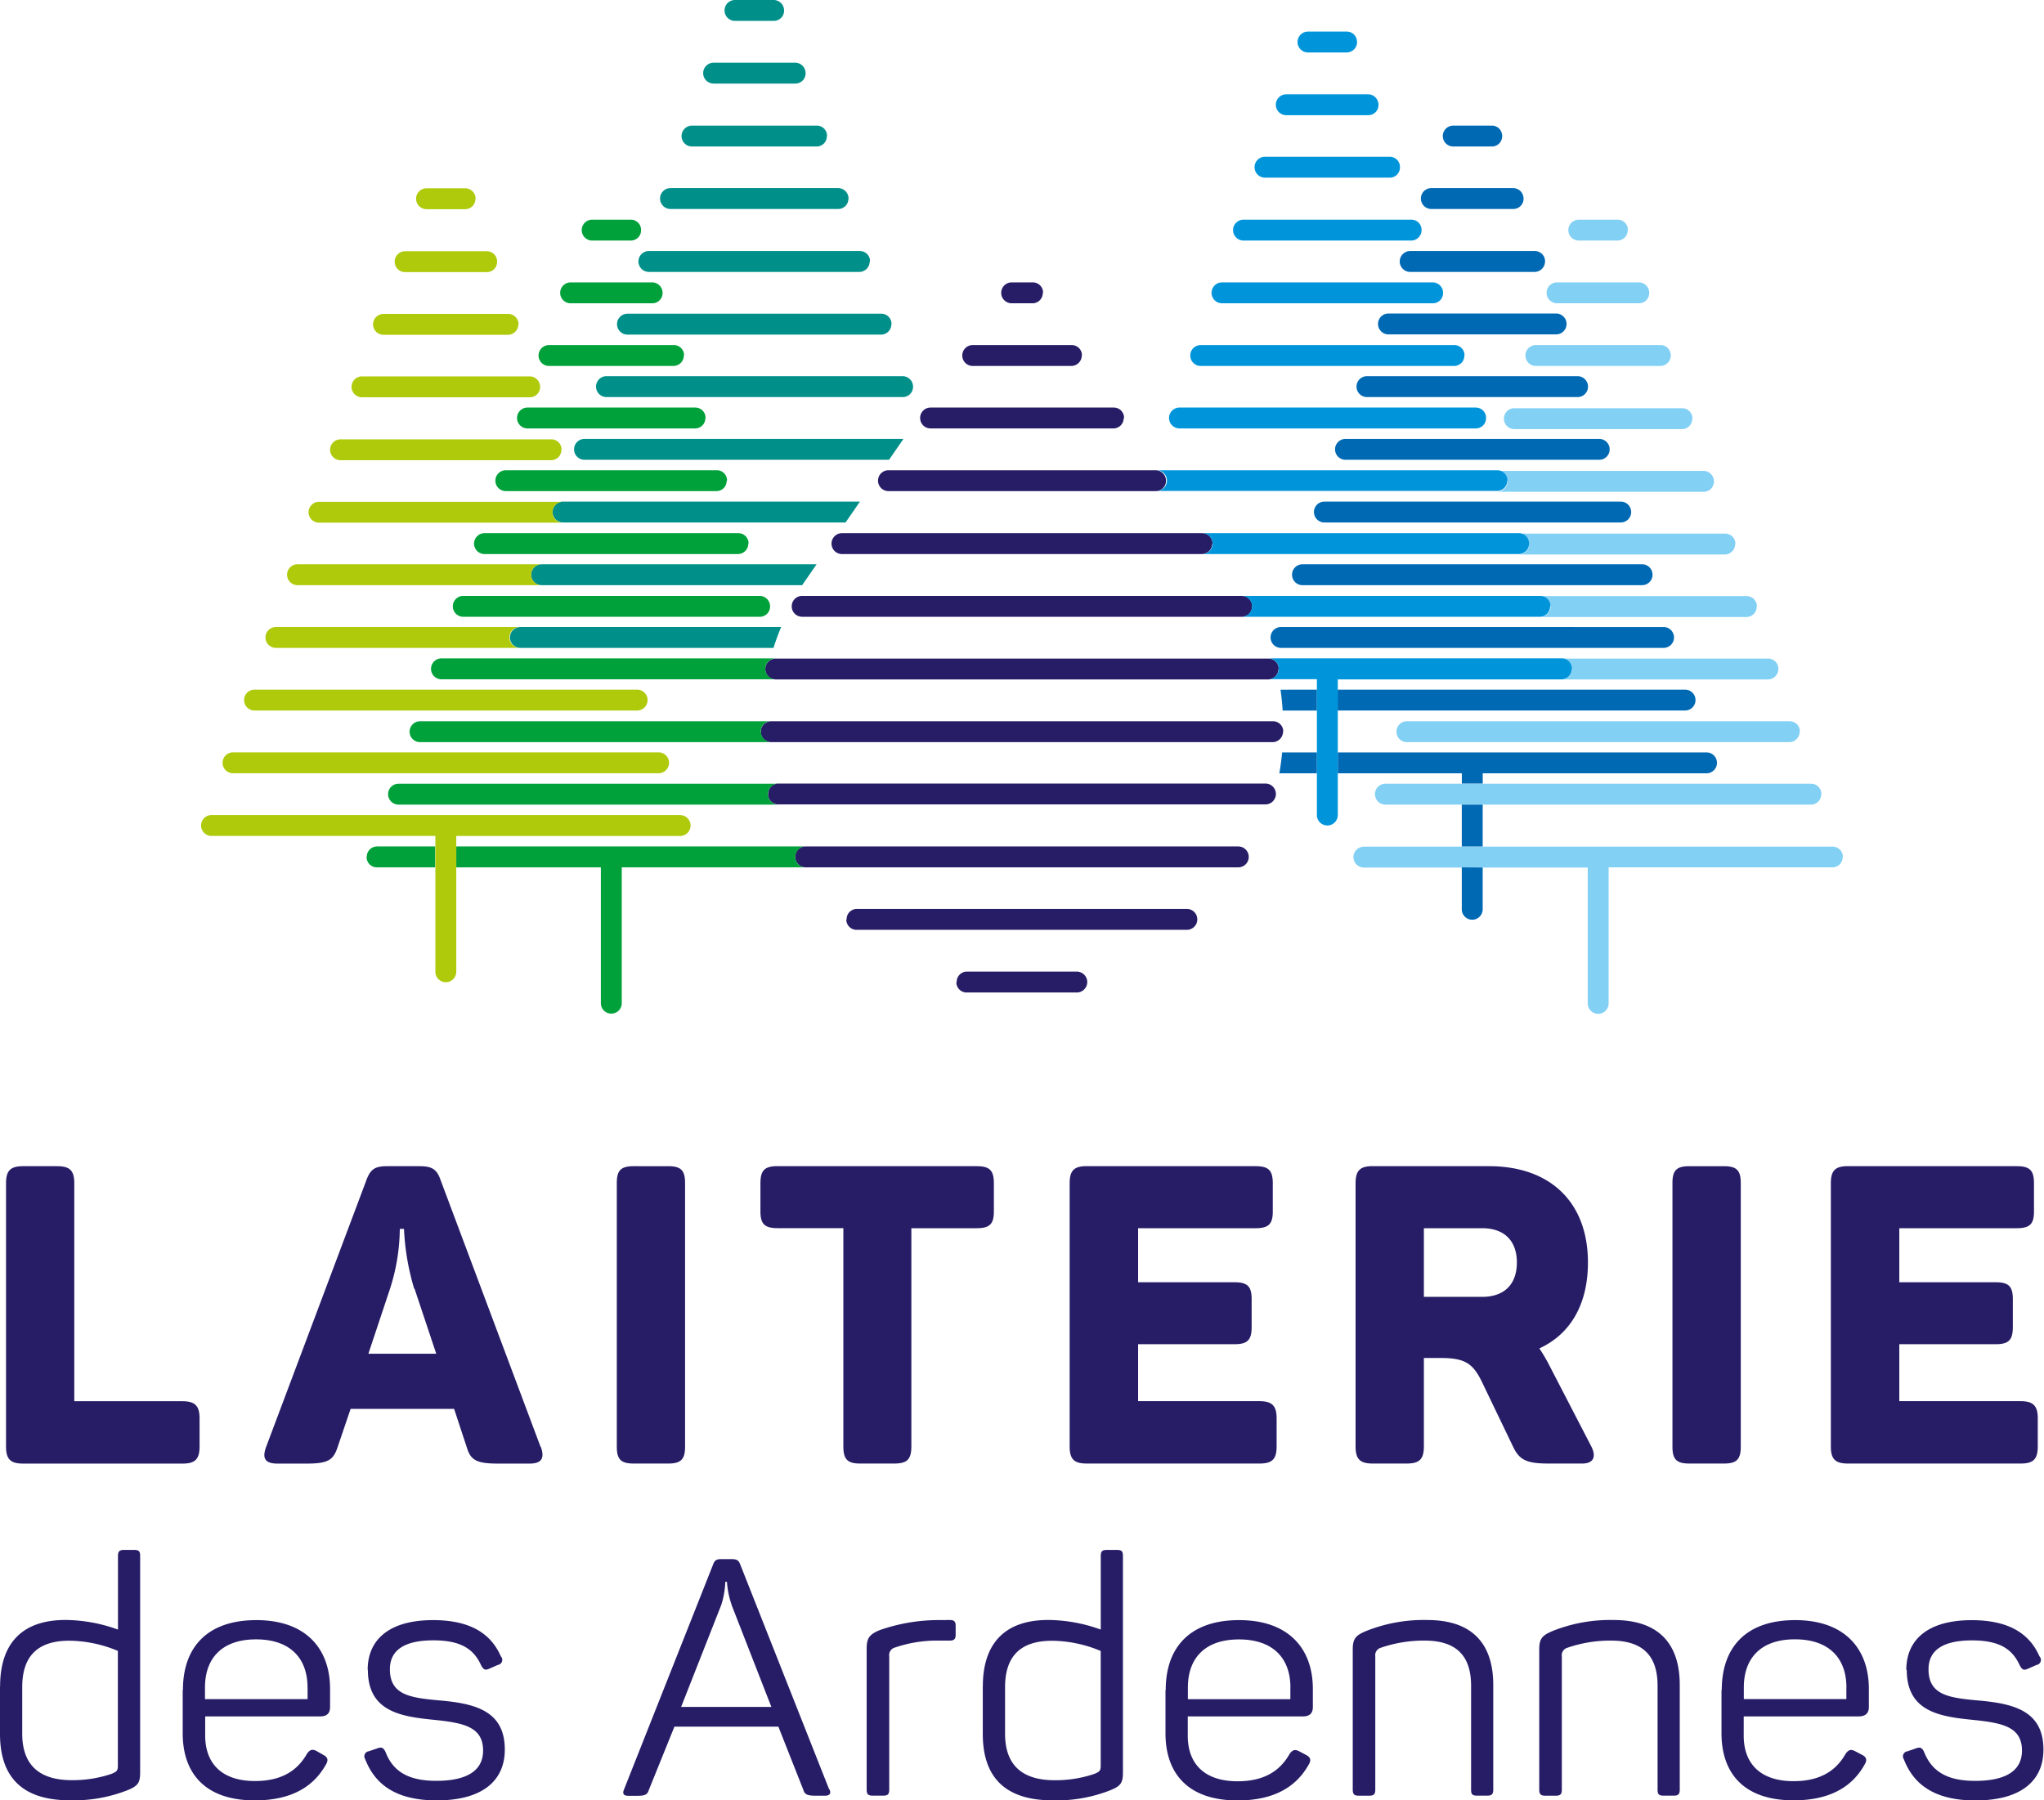 <svg id="Calque_1" data-name="Calque 1" xmlns="http://www.w3.org/2000/svg" viewBox="0 0 400.05 352.42"><path d="M450.18,564.29h-6.64c-2.46,0-3.36.82-3.36,3.37v51.49c0,2.54.9,3.36,3.36,3.36H474.7c2.46,0,3.36-.82,3.36-3.36v-5.49c0-2.46-.9-3.36-3.36-3.36H453.54V567.66c0-2.55-.9-3.37-3.36-3.37Zm94.62,54.94-19.6-52.31c-.74-2.13-1.8-2.63-4.1-2.63h-6.31c-2.3,0-3.28.5-4.1,2.79l-19.6,52.15c-.82,2.22-.25,3.28,2.21,3.28H499c4.1,0,5.17-.65,6-3l2.62-7.71h20.26l2.54,7.71c.74,2.38,2,3,6.07,3h6.15c2.37,0,3-1.06,2.21-3.28Zm-24.68-31L524.38,601H511.1l4.26-12.79a39.35,39.35,0,0,0,1.89-11.65h.82a47.8,47.8,0,0,0,2,11.73Zm39.6-20.67v51.66c0,2.46.82,3.28,3.28,3.28h6.8c2.46,0,3.28-.82,3.28-3.28V567.57c0-2.46-.82-3.28-3.28-3.28H563c-2.46,0-3.28.82-3.28,3.28Zm70.42-3.28H591.19c-2.54,0-3.36.82-3.36,3.37v5.49c0,2.46.82,3.28,3.36,3.28h12.87v42.72c0,2.54.82,3.36,3.28,3.36H614c2.55,0,3.37-.82,3.37-3.36V576.43h12.79c2.54,0,3.36-.82,3.36-3.28v-5.49c0-2.55-.82-3.37-3.36-3.37Zm54.57,0h-33c-2.46,0-3.36.82-3.36,3.37v51.49c0,2.54.9,3.36,3.36,3.36h33.79c2.46,0,3.36-.82,3.36-3.36v-5.49c0-2.46-.9-3.36-3.36-3.36H661.75V599.14h18.86c2.54,0,3.36-.82,3.36-3.36v-5.49c0-2.46-.82-3.28-3.36-3.28H661.75V576.43h23c2.54,0,3.36-.82,3.36-3.28v-5.49c0-2.55-.82-3.37-3.36-3.37Zm45.68,0H707.68c-2.46,0-3.37.82-3.37,3.37v51.49c0,2.54.91,3.36,3.37,3.36h6.64c2.46,0,3.36-.82,3.36-3.36v-17.3H721c4.76,0,6.32,1.07,8.12,4.84l6.07,12.63c1.23,2.54,2.7,3.19,6.89,3.19h6.56c2.46,0,2.78-1.55,1.72-3.52L742,602.83a33,33,0,0,0-1.72-2.87c6.07-2.78,9.51-8.61,9.51-16.81,0-11.89-7.46-18.86-19.35-18.86Zm5.49,18.86c0,4.27-2.46,6.73-6.8,6.73h-11.4V576.43h11.4c4.34,0,6.8,2.46,6.8,6.72Zm30.45-15.58v51.66c0,2.46.82,3.28,3.28,3.28h6.81c2.46,0,3.28-.82,3.28-3.28V567.57c0-2.46-.82-3.28-3.28-3.28h-6.81c-2.46,0-3.28.82-3.28,3.28Zm67.36-3.28h-33c-2.46,0-3.36.82-3.36,3.37v51.49c0,2.54.9,3.36,3.36,3.36h33.78c2.46,0,3.36-.82,3.36-3.36v-5.49c0-2.46-.9-3.36-3.36-3.36H810.73V599.14h18.86c2.54,0,3.36-.82,3.36-3.36v-5.49c0-2.46-.82-3.28-3.36-3.28H810.73V576.43h23c2.54,0,3.36-.82,3.36-3.28v-5.49c0-2.55-.82-3.37-3.36-3.37Z" transform="translate(-439 -336)" style="fill:#271d67"/><path d="M439,666.13v9.29c0,8.39,4.29,13,13.65,13a28.59,28.59,0,0,0,11.24-1.95c2.08-.84,2.54-1.43,2.54-3.51V640.58c0-.91-.26-1.17-1.17-1.17h-2c-.84,0-1.17.26-1.17,1.17V655a30.87,30.87,0,0,0-10.27-1.88c-8.7,0-12.8,4.81-12.8,13Zm23.07-7v22.42c0,1-.13,1.24-1.23,1.69a23.51,23.51,0,0,1-7.8,1.24c-6.5,0-9.69-3.12-9.69-9.1v-9.1c0-5.92,2.86-9.1,9.23-9.1a25.15,25.15,0,0,1,9.49,2Zm12.69,7.73v8.45c0,7.8,4.36,13.13,14.11,13.13,7.47,0,11.63-2.92,13.91-7,.52-.84.39-1.43-.46-1.88L501,678.8c-.85-.45-1.3-.32-1.89.46-1.82,3.25-4.87,5.39-10.2,5.39-6.44,0-9.75-3.38-9.75-8.9V672h22.49c1.43,0,1.95-.72,1.95-1.82v-3.58c0-7.8-4.68-13.45-14.43-13.45-9.43,0-14.37,5.13-14.37,13.71Zm24.44-.52v2.28H479.12v-2.28c0-5.78,3.38-9.42,10-9.42s10.07,3.64,10.07,9.42ZM511,662.88c0,8.25,6.56,9.16,13.13,9.81,5.65.59,9.42,1.37,9.42,6,0,3.77-2.92,5.92-9.16,5.92-5.07,0-8.39-1.56-9.94-5.66-.4-.84-.79-1-1.56-.71l-1.7.58a1,1,0,0,0-.71,1.56c2.15,5.59,6.89,8.06,14,8.06,9,0,13.32-3.9,13.32-9.94,0-7.48-5.59-9-12.67-9.62-5.72-.52-9.82-1-9.82-6.11,0-3.71,2.8-5.66,8.52-5.66s8,1.95,9.36,4.94c.46.78.72,1,1.62.59l1.63-.72a1,1,0,0,0,.58-1.69c-1.88-4.29-5.78-7.08-13.26-7.08-8.51,0-12.8,3.77-12.8,9.75Zm90.28,23.4-17.42-44.07c-.32-.85-.78-1-1.69-1h-2c-.91,0-1.3.19-1.62,1.1l-17.42,44c-.33.78-.13,1.23.84,1.23h1.76c1.56,0,2-.26,2.27-1.17L571,674h20.34l4.88,12.35c.26.91.78,1.17,2.34,1.17h1.88c1,0,1.24-.45.91-1.23Zm-19.11-36.14,7.8,20H572.31l7.87-20a17.23,17.23,0,0,0,.78-4.49h.32a16.93,16.93,0,0,0,.91,4.49Zm40.69,3a35,35,0,0,0-11.77,2c-2,.85-2.47,1.63-2.47,3.64v27.56c0,.91.33,1.17,1.17,1.17h2.08c.85,0,1.17-.26,1.17-1.17V660.21a1.52,1.52,0,0,1,1.11-1.69,25.44,25.44,0,0,1,8.58-1.36h2.14c.91,0,1.17-.33,1.17-1.17V654.3c0-.85-.26-1.17-1.17-1.17Zm8.49,13v9.29c0,8.39,4.29,13,13.65,13a28.65,28.65,0,0,0,11.25-1.95c2.08-.84,2.53-1.43,2.53-3.51V640.58c0-.91-.26-1.17-1.17-1.17h-2c-.85,0-1.17.26-1.17,1.17V655a30.87,30.87,0,0,0-10.27-1.88c-8.71,0-12.81,4.81-12.81,13Zm23.08-7v22.42c0,1-.13,1.24-1.24,1.69a23.46,23.46,0,0,1-7.8,1.24c-6.5,0-9.68-3.12-9.68-9.1v-9.1c0-5.92,2.86-9.1,9.23-9.1a25.2,25.2,0,0,1,9.49,2Zm12.68,7.73v8.45c0,7.8,4.36,13.13,14.11,13.13,7.47,0,11.63-2.92,13.91-7,.52-.84.39-1.43-.46-1.88l-1.36-.72c-.85-.45-1.3-.32-1.89.46-1.82,3.25-4.87,5.39-10.2,5.39-6.44,0-9.75-3.38-9.75-8.9V672H694c1.43,0,1.95-.72,1.95-1.82v-3.58c0-7.8-4.68-13.45-14.43-13.45-9.43,0-14.37,5.13-14.37,13.71Zm24.44-.52v2.28H671.49v-2.28c0-5.78,3.38-9.42,10-9.42s10.07,3.64,10.07,9.42Zm14.68-11c-2,.84-2.47,1.56-2.47,3.57v27.43c0,.91.32,1.17,1.17,1.17H707c.84,0,1.17-.26,1.17-1.17V660.21a1.5,1.5,0,0,1,1-1.62,25.77,25.77,0,0,1,8.65-1.43c6.24,0,9.1,3,9.1,8.84v20.34c0,.91.26,1.17,1.17,1.17h2c.85,0,1.17-.26,1.17-1.17V665.87c0-8-4-12.74-12.93-12.74a30.31,30.31,0,0,0-12.09,2.21Zm36.5,0c-2,.84-2.47,1.56-2.47,3.57v27.43c0,.91.33,1.17,1.17,1.17h2.08c.85,0,1.17-.26,1.17-1.17V660.21a1.5,1.5,0,0,1,1-1.62,25.66,25.66,0,0,1,8.64-1.43c6.24,0,9.1,3,9.1,8.84v20.34c0,.91.26,1.17,1.17,1.17h2c.84,0,1.17-.26,1.17-1.17V665.87c0-8-4-12.74-12.94-12.74a30.35,30.35,0,0,0-12.09,2.21Zm33.2,11.5v8.45c0,7.8,4.35,13.13,14.1,13.13,7.48,0,11.64-2.92,13.91-7,.52-.84.39-1.43-.45-1.88l-1.37-.72c-.84-.45-1.3-.32-1.88.46-1.82,3.25-4.88,5.39-10.21,5.39-6.43,0-9.75-3.38-9.75-8.9V672h22.49c1.43,0,2-.72,2-1.82v-3.58c0-7.8-4.68-13.45-14.43-13.45-9.42,0-14.36,5.13-14.36,13.71Zm24.44-.52v2.28H780.3v-2.28c0-5.78,3.38-9.42,10-9.42s10.08,3.64,10.08,9.42Zm11.82-3.44c0,8.25,6.56,9.16,13.13,9.81,5.65.59,9.42,1.37,9.42,6,0,3.77-2.92,5.92-9.16,5.92-5.07,0-8.39-1.56-10-5.66-.39-.84-.78-1-1.56-.71l-1.69.58a1,1,0,0,0-.71,1.56c2.14,5.59,6.89,8.06,14,8.06,9,0,13.32-3.9,13.32-9.94,0-7.48-5.59-9-12.67-9.62-5.72-.52-9.82-1-9.82-6.11,0-3.71,2.8-5.66,8.52-5.66s8,1.95,9.36,4.94c.45.78.71,1,1.62.59l1.63-.72a1,1,0,0,0,.58-1.69c-1.88-4.29-5.78-7.08-13.26-7.08-8.51,0-12.8,3.77-12.8,9.75Z" transform="translate(-439 -336)" style="fill:#271d67"/><path d="M690.16,479.19a2,2,0,0,0-2-2H589.94a2,2,0,1,0,0,4.09h98.17a2.05,2.05,0,0,0,2-2.05Zm-.89-12.27a2,2,0,0,0-2-2H590.83a2,2,0,0,0,0,4.09h96.39a2.05,2.05,0,0,0,2-2.05Zm-5.18-12.27a2.05,2.05,0,0,0-2.05-2H596a2,2,0,1,0,0,4.09h86a2,2,0,0,0,2.05-2Zm-7.78-12.28a2,2,0,0,0-2-2H603.79a2,2,0,1,0,0,4.09h70.47a2.05,2.05,0,0,0,2-2.05Zm-9.1-12.27a2.05,2.05,0,0,0-2.05-2.05H612.89a2,2,0,1,0,0,4.09h52.27a2,2,0,0,0,2.05-2ZM659,417.83a2,2,0,0,0-2-2.05H621.13a2,2,0,0,0,0,4.09h35.79a2,2,0,0,0,2-2Zm-8.24-12.28a2,2,0,0,0-2.05-2H629.38a2,2,0,1,0,0,4.09h19.29a2.05,2.05,0,0,0,2.05-2.05Zm-7.61-12.27a2,2,0,0,0-2-2H637a2,2,0,0,0,0,4.09h4.09a2,2,0,0,0,2-2ZM589.3,491.47a2,2,0,0,0,2,2h95.37a2,2,0,0,0,0-4.09H591.34a2,2,0,0,0-2,2.05Zm5.34,12.27a2.05,2.05,0,0,0,2.05,2.05h84.67a2,2,0,1,0,0-4.09H596.69a2,2,0,0,0-2.05,2Zm10,12.28a2,2,0,0,0,2,2h64.65a2,2,0,1,0,0-4.09H606.7a2,2,0,0,0-2,2Zm21.54,12.27a2,2,0,0,0,2,2h21.57a2,2,0,0,0,0-4.09H628.24a2,2,0,0,0-2,2Z" transform="translate(-439 -336)" style="fill:#271d67"/><path d="M799.69,503.74a2,2,0,0,0-2-2H705.94a2,2,0,0,0,0,4.09h43.81v26.59a2,2,0,1,0,4.09,0V505.79h43.81a2,2,0,0,0,2-2.05Zm-4.21-12.27a2,2,0,0,0-2-2.05H710.15a2,2,0,1,0,0,4.09h83.29a2,2,0,0,0,2-2Zm-4.2-12.28a2,2,0,0,0-2-2H714.36a2,2,0,1,0,0,4.09h74.87a2.05,2.05,0,0,0,2-2.05Zm-4.21-12.27a2,2,0,0,0-2.05-2H744.64a2,2,0,0,1,0,4.09H785a2.05,2.05,0,0,0,2.05-2.05Zm-42.43-2Zm38.22-10.23a2,2,0,0,0-2-2H740.43a2,2,0,0,1,0,4.09h40.39a2,2,0,0,0,2-2Zm-42.43-2Zm38.23-10.23a2,2,0,0,0-2-2H736.22a2,2,0,1,1,0,4.09h40.39a2.05,2.05,0,0,0,2-2.05Zm-42.44-2Zm38.23-10.23a2.05,2.05,0,0,0-2.05-2.05H732a2,2,0,1,1,0,4.09H772.4a2,2,0,0,0,2.05-2Zm-4.21-12.27a2,2,0,0,0-2-2.05H735.39a2,2,0,0,0,0,4.09H768.2a2,2,0,0,0,2-2ZM766,405.55a2,2,0,0,0-2-2H739.6a2,2,0,1,0,0,4.09H764a2.05,2.05,0,0,0,2-2.05Zm-4.21-12.27a2.05,2.05,0,0,0-2.05-2h-16a2,2,0,1,0,0,4.09h16a2,2,0,0,0,2.05-2ZM757.62,381a2,2,0,0,0-2-2H748a2,2,0,0,0,0,4.09h7.57a2,2,0,0,0,2-2.05Z" transform="translate(-439 -336)" style="fill:#83d0f5"/><path d="M741.4,387.14a2,2,0,0,0-2-2H715a2,2,0,1,0,0,4.09h24.39a2.05,2.05,0,0,0,2-2.05Zm-4.21-12.27a2.05,2.05,0,0,0-2.05-2.05h-16a2,2,0,1,0,0,4.09h16a2,2,0,0,0,2.05-2ZM733,362.59a2,2,0,0,0-2-2h-7.57a2,2,0,0,0,0,4.09h7.57a2,2,0,0,0,2-2.05Zm10.58,34.78H710.75a2,2,0,0,0,0,4.09h32.81a2,2,0,0,0,0-4.09Zm4.2,12.27H706.54a2,2,0,0,0,0,4.09h41.22a2,2,0,1,0,0-4.09ZM752,421.92H702.34a2,2,0,1,0,0,4.09H752a2,2,0,1,0,0-4.09Zm4.21,12.27h-58a2,2,0,1,0,0,4.09h58a2,2,0,0,0,0-4.09Zm4.21,12.27H693.92a2,2,0,0,0,0,4.09h66.47a2,2,0,0,0,0-4.09Zm4.2,12.28H689.72a2,2,0,1,0,0,4.09h74.87a2,2,0,1,0,0-4.09Zm-75,12.27c.2,1.36.33,2.72.42,4.09h6.71V471Zm.32,12.28c-.13,1.36-.31,2.73-.55,4.09h7.36v-4.09ZM768.8,471h-68v4.09h68a2,2,0,0,0,0-4.09ZM773,483.29H700.83v4.09h24.28v2h4.09v-2H773a2,2,0,0,0,0-4.09Zm-47.9,22.5V514a2,2,0,0,0,4.09,0v-8.18Zm0-4.09h4.09v-8.19h-4.09v8.19Z" transform="translate(-439 -336)" style="fill:#0069b4"/><path d="M746.68,466.92a2.05,2.05,0,0,0-2-2.05H687.22a2,2,0,0,1,0,4.09h9.52v26.59a2,2,0,0,0,4.09,0V469h43.81a2.05,2.05,0,0,0,2-2.05Zm-4.21-12.27a2,2,0,0,0-2-2H682a2,2,0,1,1,0,4.09h58.38a2,2,0,0,0,2-2Zm-4.2-12.28a2,2,0,0,0-2-2h-62a2,2,0,1,1,0,4.09h62a2.05,2.05,0,0,0,2-2.05Zm-4.21-12.27a2.05,2.05,0,0,0-2-2.05H665.55l-.19,0a2,2,0,0,1,0,4.06H732a2,2,0,0,0,2-2Zm-4.21-12.27a2,2,0,0,0-2-2.05h-58a2,2,0,1,0,0,4.09h58a2,2,0,0,0,2-2Zm-4.21-12.28a2,2,0,0,0-2-2H674a2,2,0,0,0,0,4.09H723.6a2,2,0,0,0,2-2.05Zm-4.2-12.27a2.05,2.05,0,0,0-2.05-2H678.17a2,2,0,0,0,0,4.09h41.22a2,2,0,0,0,2.05-2ZM717.23,381a2,2,0,0,0-2.05-2h-32.8a2,2,0,1,0,0,4.09h32.8a2.05,2.05,0,0,0,2.05-2.05ZM713,368.73a2,2,0,0,0-2-2.05H686.59a2.05,2.05,0,0,0,0,4.1H711a2,2,0,0,0,2-2Zm-4.2-12.27a2.05,2.05,0,0,0-2.05-2h-16a2,2,0,0,0,0,4.09h16a2,2,0,0,0,2.05-2Zm-4.21-12.28a2,2,0,0,0-2.05-2H695a2,2,0,0,0,0,4.09h7.56a2.05,2.05,0,0,0,2.05-2.05Z" transform="translate(-439 -336)" style="fill:#0095db"/><path d="M596.69,501.7H528.3v4.09h28.3v26.59a2,2,0,1,0,4.09,0V505.79h36a2,2,0,1,1,0-4.09Zm-5.35-12.28H517a2,2,0,0,0,0,4.09h74.34a2,2,0,0,1,0-4.09Zm-.51-24.54H525.41a2.05,2.05,0,0,0,0,4.1h65.42a2,2,0,0,1,0-4.09Zm-1.11-10.23a2.05,2.05,0,0,0-2.05-2h-58a2,2,0,0,0,0,4.09h58a2,2,0,0,0,2.05-2Zm-4.21-12.28a2,2,0,0,0-2-2H533.83a2,2,0,1,0,0,4.09h49.63a2.05,2.05,0,0,0,2-2.05ZM581.3,430.1a2,2,0,0,0-2-2.05H538a2,2,0,1,0,0,4.09h41.22a2,2,0,0,0,2-2Zm-4.21-12.27a2,2,0,0,0-2-2.05H542.24a2,2,0,0,0,0,4.09h32.81a2,2,0,0,0,2-2Zm-4.2-12.28a2,2,0,0,0-2-2H546.45a2,2,0,0,0,0,4.09h24.39a2.05,2.05,0,0,0,2-2.05Zm-4.21-12.27a2.05,2.05,0,0,0-2-2h-16a2,2,0,1,0,0,4.09h16a2,2,0,0,0,2-2ZM564.47,381a2,2,0,0,0-2-2h-7.57a2,2,0,0,0,0,4.09h7.57a2,2,0,0,0,2-2.05Zm23.42,98.19a2,2,0,0,1,2.05-2H521.21a2,2,0,1,0,0,4.09h68.72a2.05,2.05,0,0,1-2-2.05Zm-77.14,24.55a2,2,0,0,0,2,2.05h11.42V501.7H512.79a2,2,0,0,0-2,2Z" transform="translate(-439 -336)" style="fill:#00a13a"/><path d="M617.7,411.69a2.05,2.05,0,0,0-2-2.05h-58a2,2,0,1,0,0,4.09h58a2,2,0,0,0,2-2Zm-4.21-12.28a2,2,0,0,0-2-2H561.81a2,2,0,0,0,0,4.09h49.64a2,2,0,0,0,2-2Zm-4.2-12.27a2,2,0,0,0-2-2H566a2,2,0,0,0,0,4.09h41.22a2.05,2.05,0,0,0,2-2.05Zm-4.21-12.27a2.05,2.05,0,0,0-2.05-2.05h-32.8a2,2,0,1,0,0,4.09H603a2,2,0,0,0,2.05-2Zm-4.21-12.28a2,2,0,0,0-2-2H574.44a2,2,0,1,0,0,4.09h24.39a2,2,0,0,0,2-2.05Zm-4.2-12.27a2.05,2.05,0,0,0-2-2.05h-16a2,2,0,0,0,0,4.09h16a2,2,0,0,0,2-2Zm-4.21-12.27a2.05,2.05,0,0,0-2.05-2.05h-7.56a2,2,0,1,0,0,4.09h7.56a2,2,0,0,0,2.05-2Zm23.31,83.87H553.4a2,2,0,1,0,0,4.09H613l2.82-4.09Zm-8.46,12.27H549.19a2,2,0,0,0,0,4.09h55.3l2.82-4.09Zm-8.46,12.27H545a2,2,0,1,0,0,4.09h51l2.82-4.09Zm-7,12.28h-51a2,2,0,1,0,0,4.09h49.54c.43-1.38.94-2.74,1.49-4.09Z" transform="translate(-439 -336)" style="fill:#008f89"/><path d="M548.91,424a2,2,0,0,0-2-2H505.65a2,2,0,1,0,0,4.09h41.22a2,2,0,0,0,2-2.05Zm-4.2-12.27a2.05,2.05,0,0,0-2.05-2.05H509.85a2,2,0,0,0,0,4.09h32.81a2,2,0,0,0,2.05-2Zm-4.21-12.28a2.05,2.05,0,0,0-2-2H514.06a2,2,0,0,0,0,4.09h24.39a2.05,2.05,0,0,0,2-2Zm-4.21-12.27a2,2,0,0,0-2-2h-16a2,2,0,1,0,0,4.09h16a2,2,0,0,0,2-2.05Zm-4.2-12.27a2.05,2.05,0,0,0-2.05-2.05h-7.56a2,2,0,1,0,0,4.09H530a2,2,0,0,0,2.05-2Zm17.1,59.32H501.44a2,2,0,1,0,0,4.09h47.75a2,2,0,0,1,0-4.09ZM545,446.46H497.23a2,2,0,0,0,0,4.09H545a2,2,0,1,1,0-4.09Zm-4.21,12.28H493a2,2,0,1,0,0,4.09h47.75a2,2,0,1,1,0-4.09ZM563.7,471H488.82a2,2,0,1,0,0,4.09H563.7a2,2,0,0,0,0-4.09Zm4.2,12.28H484.61a2,2,0,0,0,0,4.09H567.9a2,2,0,1,0,0-4.09Zm4.21,12.27H480.4a2,2,0,0,0,0,4.09h43.81v26.59a2,2,0,1,0,4.09,0V499.65h43.81a2,2,0,0,0,0-4.09Z" transform="translate(-439 -336)" style="fill:#afca0b"/></svg>